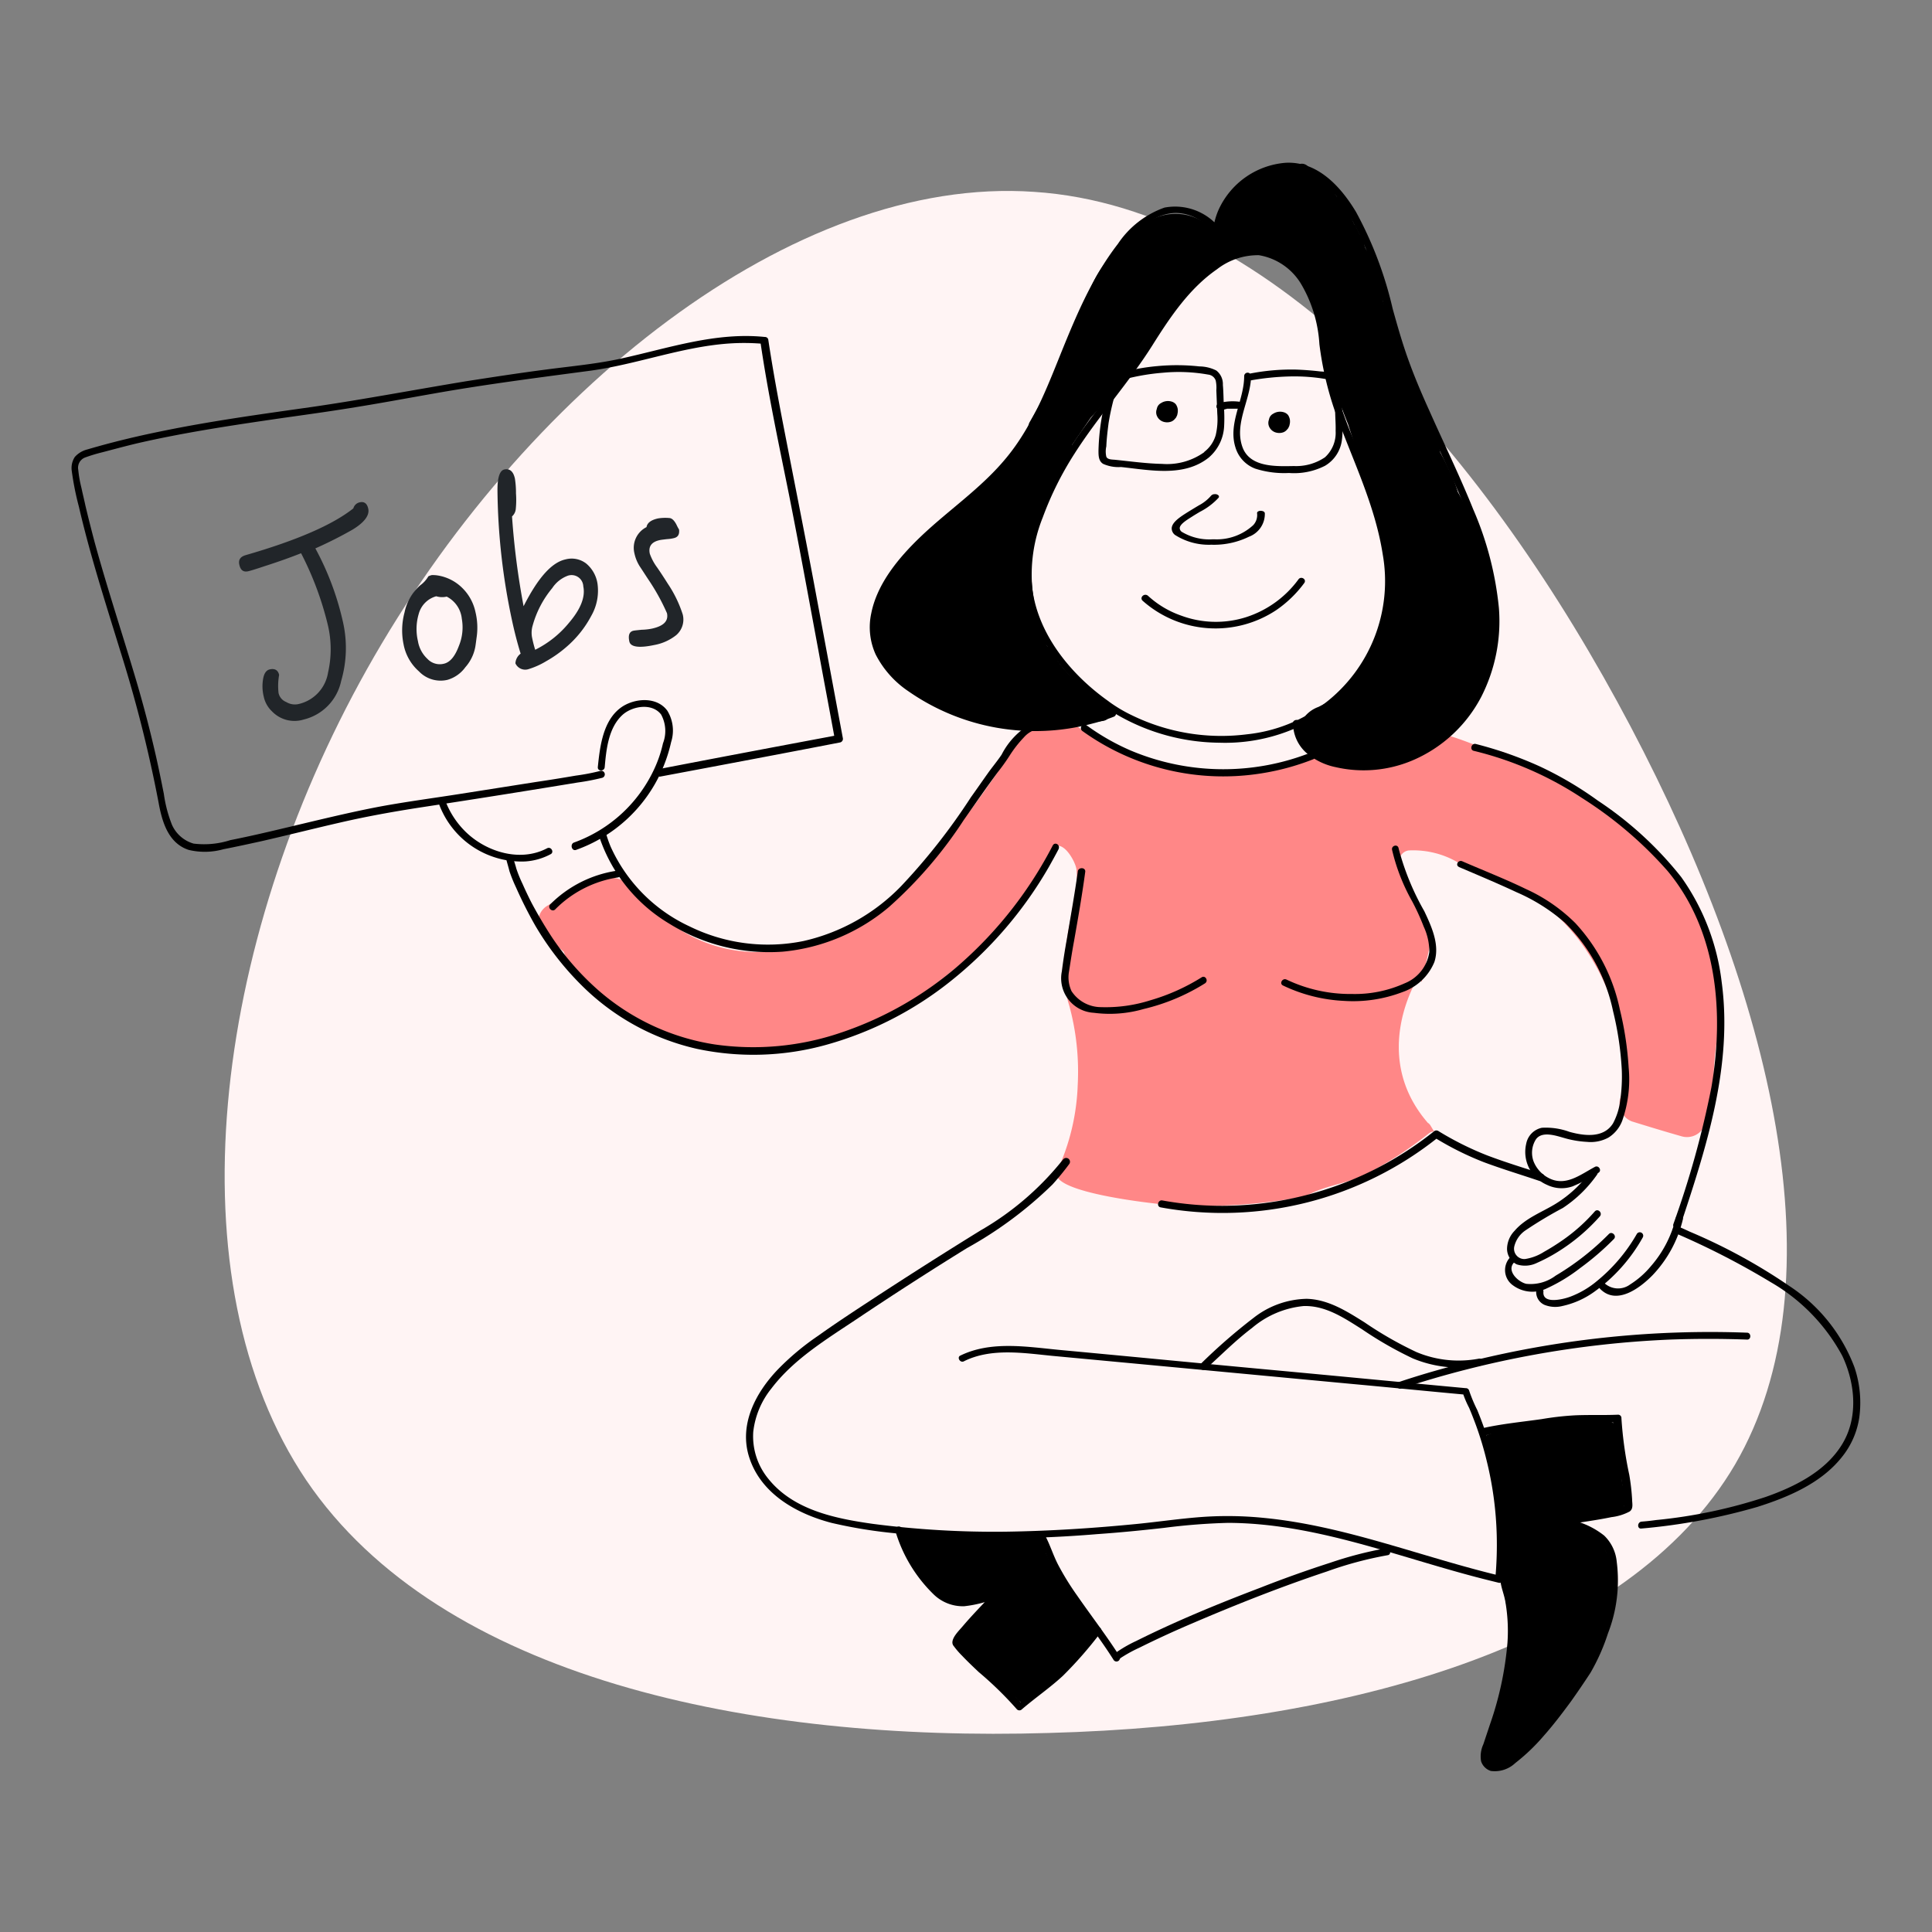 <svg xmlns="http://www.w3.org/2000/svg" width="172" height="172"><rect width="100%" height="100%" fill="#808080" stroke="none"/><path d="M145.166 64.681c12.6 23.9 18.8 49.4 9.3 65.7-9.5 16.2-34.7 23.2-61.1 23.9-26.4.8-54.1-4.8-66.1-22.5-12-17.8-8.4-47.6 5.4-72.2s37.9-44 59.4-42.5c21.5 1.4 40.5 23.7 53.1 47.6z" fill="#fff4f4"/><path d="M32.786 45.299c-.098-.465-.346-.667-.748-.581a.747.747 0 00-.58.54c-1.819 1.45-5.015 2.848-9.615 4.173-.455.143-.628.412-.539.83.104.49.351.69.776.6.22-.048.698-.195 1.454-.449 1.3-.415 2.373-.805 3.27-1.159a28.203 28.203 0 012.372 6.345 9.32 9.32 0 01.03 4.274 3.424 3.424 0 01-2.664 2.815 1.485 1.485 0 01-1.062-.19 1.113 1.113 0 01-.682-.803 5.6 5.6 0 01.051-1.608c-.09-.42-.38-.59-.82-.496-.31.066-.507.339-.595.797a3.846 3.846 0 00.045 1.629 2.538 2.538 0 00.744 1.322 2.77 2.77 0 002.811.72 4.486 4.486 0 003.34-3.44 10.445 10.445 0 00.165-5.217 25.237 25.237 0 00-2.463-6.579 36.844 36.844 0 003.323-1.678c1.043-.638 1.51-1.27 1.387-1.845zm9.539 9.169a4.236 4.236 0 00-1.198-2.152 3.992 3.992 0 00-2.174-1.087 2.806 2.806 0 00-.517-.03 1.336 1.336 0 00-.3.11 2.61 2.61 0 01-.732.804 4.385 4.385 0 00-1.387 2.4 6.136 6.136 0 00-.09 2.842 4.251 4.251 0 001.371 2.415 2.663 2.663 0 002.521.759A2.989 2.989 0 0041.43 59.4a3.748 3.748 0 00.896-1.879c.057-.382.089-.667.118-.858a5.913 5.913 0 00-.12-2.195zm-1.214.604a4.338 4.338 0 01-.25 2.413c-.353.954-.794 1.488-1.37 1.61a1.5 1.5 0 01-1.435-.435 2.768 2.768 0 01-.847-1.578 4.705 4.705 0 01.067-2.419 2.225 2.225 0 011.561-1.58 1.783 1.783 0 00.932.032 2.485 2.485 0 011.343 1.96zm12.073-3.168a2.9 2.9 0 00-.992-1.731 2.118 2.118 0 00-1.838-.373c-1.24.263-2.47 1.659-3.74 4.169a68.118 68.118 0 01-1.03-7.994 1.013 1.013 0 00.33-.625 7.989 7.989 0 00.023-1.417 8.224 8.224 0 00-.094-1.314c-.137-.641-.452-.926-.939-.823-.42.09-.63.735-.615 1.913a57.342 57.342 0 001.28 11.457q.338 1.593.782 3.026a1.144 1.144 0 00-.465.863.957.957 0 001.174.514 6.993 6.993 0 001.563-.703 10.789 10.789 0 001.79-1.26 9.499 9.499 0 002.23-2.787 4.5 4.5 0 00.542-2.916zm-1.257.29c.203.952-.236 2.04-1.274 3.255a9.106 9.106 0 01-3.007 2.398 11.062 11.062 0 01-.284-1.12 2.279 2.279 0 01.058-1.034 8.94 8.94 0 011.744-3.335 2.846 2.846 0 011.385-1.104 1.044 1.044 0 011.38.94zm8.527-5.051a4.27 4.27 0 01-.232-.437c-.195-.374-.398-.563-.61-.585a4.06 4.06 0 00-1.016.03c-.62.132-.98.394-1.038.776a2.059 2.059 0 00-1.077 2.334 3.54 3.54 0 00.48 1.17c.271.406.515.794.758 1.158a18.817 18.817 0 011.66 3.002c.15.708-.31 1.154-1.372 1.38a5.223 5.223 0 01-.882.094c-.408.041-.634.066-.722.084-.377.08-.493.406-.375.96.104.488.845.606 2.214.315a4.4 4.4 0 001.96-.88 1.83 1.83 0 00.581-1.836 10.762 10.762 0 00-1.32-2.727c-.309-.49-.624-.977-.959-1.461a4.593 4.593 0 01-.654-1.226c-.137-.641.146-1.053.899-1.213.133-.029.336-.048.607-.083a3.469 3.469 0 00.607-.083c.385-.08.542-.321.492-.774z" fill="#212529"/><path d="M152.857 86.511a17.149 17.149 0 00-3.459-7.866 26.467 26.467 0 00-1.757-2.594c-.056-.084-.139-.167-.2-.251a2.417 2.417 0 01-.2-.279 1.479 1.479 0 00-.335-.279c-.391-.335-.809-.642-1.144-.893a12.721 12.721 0 00-1.562-.921 25.722 25.722 0 00-5.411-4.017 8.184 8.184 0 00-3.208-1.646c-.251-.14-.53-.251-.781-.363a4.337 4.337 0 00-2.315-.642c-1.227-.446-2.455-.976-3.682-1.311-2.371-.642-4.658-.251-6.973-.2a4.473 4.473 0 00-1.172.279 5.6 5.6 0 01-2.008.5h-.112a13.51 13.51 0 00-3.013 1.813c-.948.809-3.766.781-4.993.865a23.169 23.169 0 01-5.551-.251 20.57 20.57 0 01-9.093-3.793 7.117 7.117 0 00-2.287-1.172c-.251.7-1.255.781-1.841 1.227a8.37 8.37 0 00-1.7 2.12 83.144 83.144 0 01-7.894 10.488c-4.072 4.658-9.986 8.089-16.346 7.336a12.855 12.855 0 01-8.368-4.63c-.948-1.088-1.98-2.064-3.57-1.869-1.729.223-3.626 1.562-5.077 2.427a1.686 1.686 0 00-.167 2.873c.53.418 1.06.837 1.562 1.283a1.5 1.5 0 00.279.558 19.312 19.312 0 0015.76 8.033 18.1 18.1 0 004.324-.279 25.528 25.528 0 007.671-2.371 30.279 30.279 0 006.22-3.989c.335-.279.753-.614 1.227-1a37.469 37.469 0 004.853-4.547l.5-.753c.948-1.45 1.618-3.04 2.455-4.574.865-1.562 2.231.753 2.343 1.562a6.863 6.863 0 01-.14 2.259c-.53 3.375-1.562 6.583-.5 9.874a22.388 22.388 0 01.753 7.085 19.728 19.728 0 01-1.841 7.671c-.837 1.9 8.786 2.9 9.818 2.985a49.114 49.114 0 0012.273-.753.168.168 0 00.112-.028c.056-.028.112-.084.167-.112 1.646-.865 3.515-1 5.16-1.841a34.75 34.75 0 005.579-3.626.742.742 0 01.446-.167.212.212 0 00-.056-.112l-.251-.418a.737.737 0 00-.139-.167c-.028-.028-.056-.056-.084-.056-5.328-6.137-.809-13.082-.809-13.082s.084.2.251.53c.223-1.144.558-2.259.753-3.487 0-.056.028-.139.028-.223-.837-1.925-1.562-3.877-2.566-5.718a2.265 2.265 0 01-.2-1.423.951.951 0 01.837-.865 7.916 7.916 0 014.407 1.088 18.463 18.463 0 003.208 1.2c.7.474 1.506.837 2.2 1.227.586.307 1.144.614 1.7.837a21.017 21.017 0 013.459 3.4 19.665 19.665 0 013.626 7.531 19.389 19.389 0 01.586 4.017c.028.725-.028 1.423.028 2.064a1.716 1.716 0 00.642 2.761c1.45.446 2.9.893 4.379 1.311a1.707 1.707 0 001.925-.642c.028-.084.084-.139.112-.223.279-1.534.725-3.013.865-4.575a25.638 25.638 0 01.474-4.128 15.125 15.125 0 00-.177-5.068z" fill="#ff8787"/><path d="M133.053 54.713a.5.5 0 00-.167-.363 22.119 22.119 0 00-1.06-5.858 20.952 20.952 0 00-1.395-3.515c-.2-.39-.418-.781-.642-1.172a12.183 12.183 0 00-.781-1.98c-.251-.53-.5-1.032-.781-1.534a3.6 3.6 0 00-.223-.781c-.112-.335-.223-.669-.363-1-.279-.7-.586-1.395-.893-2.12-.446-1.088-.92-2.148-1.395-3.236-.112-.307-.2-.586-.307-.893-.112-.363-.251-.753-.363-1.116-.167-.5-.335-1-.53-1.506a7.738 7.738 0 00-.279-.725c-.251-.725-.5-1.45-.781-2.176v-.056a12.893 12.893 0 00-.307-1.757 10.1 10.1 0 00-.614-1.757 6.573 6.573 0 00-.614-1.06c-.028-.056-.028-.112-.056-.167-.056-.2-.084-.391-.139-.614a.683.683 0 00-.307-.446c-.112-.251-.251-.5-.363-.753a.278.278 0 00-.112-.139l-.167-.335c-.251-.669-.53-1.311-.781-1.98a.4.4 0 00-.614-.167 15.674 15.674 0 00-1.311-1.729.258.258 0 00-.335-.056 11.634 11.634 0 00-1.032-1 .738.738 0 00-1 .112c-.028.056-.084.112-.084.167a7.359 7.359 0 00-1.367.028 6.452 6.452 0 00-2.734.976 6.192 6.192 0 00-1.98 2.008 6.3 6.3 0 00-.53 1.172 3.134 3.134 0 00-.112.893 6.165 6.165 0 00-.335.446c-.084-.028-.14-.056-.223-.084a4.635 4.635 0 00-5.858-.642 8.168 8.168 0 00-1.2.948 4.571 4.571 0 00-.7.586 14.863 14.863 0 00-1.757 1.98 10.425 10.425 0 00-1.813 3.6c-.725 1.506-1.423 3.04-2.148 4.547a1.057 1.057 0 00.056 1l-2.845 5.049a.949.949 0 00-.084.893c-.474.7-.893 1.423-1.311 2.148a49.031 49.031 0 00-4.156 4.184 13.874 13.874 0 00-5.941 5.662 5.431 5.431 0 00-1.032 1.2 7.2 7.2 0 00-1.172 3.264c-.028.363-.056.7-.056 1.06a3.336 3.336 0 00.056 1.032c.028.084.056.167.084.279a7.3 7.3 0 00.307 1.116c.028.056.056.139.084.2a1.886 1.886 0 00.056.39 1.091 1.091 0 00.53.837 10.108 10.108 0 003.068 2.455 12.482 12.482 0 004.463 1.534h.056a1.35 1.35 0 00.2.084 15.792 15.792 0 008.647.893.972.972 0 00.669-.446 9.764 9.764 0 002.036-.112.8.8 0 00.223-1.506 15.286 15.286 0 01-2.734-2.12 10.111 10.111 0 01-2.148-2.706.723.723 0 00-.307-.279c-.2-.474-.363-.948-.53-1.423a18.76 18.76 0 01-.752-3.247 22.229 22.229 0 01-.167-3.849c.418-1.339.837-2.65 1.227-3.989a1.113 1.113 0 00.028-.669c.335-.669.67-1.339 1-1.98.028-.028.028-.056.028-.112l.251-.418c.2-.335.418-.669.586-1s.335-.7.53-1.032a.265.265 0 000-.251l1.646-2.4a45.093 45.093 0 006.3-8.675 1.644 1.644 0 00.112-.223l2.176-2.343c.976-.837 1.9-1.7 2.817-2.594.139-.084.279-.139.418-.223.39-.223.781-.474 1.172-.7a6.9 6.9 0 014.937 1.646 7.2 7.2 0 012.371 4.686.866.866 0 00.251.5 9.351 9.351 0 00.391 2.315.386.386 0 000 .251c.363 1.283.669 2.594 1.116 3.849a.286.286 0 00.139.167c.2.614.446 1.227.669 1.785 0 .028 0 .028.028.056.921 2.845 1.813 5.718 2.761 8.535.056.279.112.558.167.809.2.976.474 1.953.7 2.9.056.2.084.363.139.558a28.334 28.334 0 01-.418 3.4 19.316 19.316 0 01-.725 2.845c-.167.5-.335.976-.53 1.45a7.02 7.02 0 00-.167.446c-.2.307-.391.586-.586.893a10.619 10.619 0 01-1.729 1.98 11.643 11.643 0 01-2.231 1.423 2.815 2.815 0 00-1.785 2.008c-.279 2.036 2.2 2.873 3.766 3.152a10.305 10.305 0 004.128-.223 5.462 5.462 0 001.841-.586c.251-.056.53-.112.781-.167a7.884 7.884 0 004.128-2.817 3.309 3.309 0 00.614-1.7c.112-.2.223-.363.335-.558a11.462 11.462 0 001.088-2.287 12.525 12.525 0 00.783-5.045zM144.489 132.26l-.056-.056c-.139-1.618-.251-3.208-.39-4.826a1.037 1.037 0 00-.809-.865.712.712 0 00-.391-.279 7.109 7.109 0 00-2.176 0q-1.088.084-2.176.251a18.71 18.71 0 00-3.291.725.738.738 0 00-.167-.14 22.644 22.644 0 00-2.371.586.707.707 0 01-.335.056c.028.279.056.586.056.865a1 1 0 00.112.251 1.343 1.343 0 00.223.614 69.057 69.057 0 01.725 7.2c.056 1.06.112 2.12.2 3.18 0 .056.028.112.028.167a27.417 27.417 0 00.614 3.682.7.7 0 00.112.2l.084.084c.028 1.144.028 2.259.056 3.4-.809 3.012-1.59 6.025-2.4 9.037 0 .056-.028.084-.028.14a.4.4 0 01.056.167c0 .028.028.056.028.084a.7.7 0 00.112.2c.028.056.112.139.112.2l.028.028a3.405 3.405 0 002.287-.446c.112-.167.223-.307.335-.474a6.175 6.175 0 001.925-1.395 28.667 28.667 0 001.925-2.873c.056-.167.139-.307.2-.474a18.823 18.823 0 001.227-1.813 16.887 16.887 0 002.957-7.2c.5-2.678-.223-7.029-3.766-7v-.112a2.982 2.982 0 00.7-.028c.335-.028.7-.084 1.032-.112.642-.084 1.311-.14 1.925-.279a2.075 2.075 0 001.562-1.227 1.208 1.208 0 00-.265-1.518zM97.349 144.948c-.112-.139-.2-.251-.307-.391a1.458 1.458 0 00-.7-.92c-.418-.586-.837-1.2-1.227-1.813a39.289 39.289 0 01-1.144-1.785c-.139-.251-.279-.474-.391-.725a14.697 14.697 0 00-.446-1 1.579 1.579 0 00-.084-.5 3.425 3.425 0 00-.335-.725 1 1 0 00-.614-.5.386.386 0 00-.251 0 1.628 1.628 0 00-.363-.056 10.846 10.846 0 00-1.646.084l-1.757.084q-1.757.042-3.515-.084l-1.757-.167c-.279-.028-.558-.084-.837-.112a7.038 7.038 0 00-.753-.112c-.028-.028-.056-.028-.084-.056a.4.4 0 00-.2-.056.209.209 0 00-.139.028.632.632 0 00-.446.307.894.894 0 00.167 1.088l.056.056a12.118 12.118 0 00.781 1.283 5.991 5.991 0 001.265 1.83.153.153 0 00.084.139c.084.112.167.2.251.307a1.979 1.979 0 00.279.391 3.012 3.012 0 001 .865 2.39 2.39 0 001.45.279 2.629 2.629 0 00.446-.112h.056a.353.353 0 00.39-.251 2.833 2.833 0 00.7-.167 5.848 5.848 0 01.837.418c-.139.167-.307.335-.446.5-.391.446-.781.865-1.172 1.311a2.659 2.659 0 00-.53.837.741.741 0 00-.474 1.227c1.451 1.478 2.9 2.957 4.351 4.407a.7.7 0 00.53.223c.084.084.139.167.223.251a.791.791 0 001.116.056c.92-.893 1.841-1.813 2.761-2.706.474-.474.976-.948 1.451-1.422a5.59 5.59 0 00.976-1.172.7.7 0 00.448-1.139z"/><g><path d="M98.355 62.941a18.472 18.472 0 0010.209 3.18 15.662 15.662 0 0010.1-3.264 14.419 14.419 0 005.244-10.1 19.562 19.562 0 00-.92-6.834 67.477 67.477 0 00-2.371-6.527 35.775 35.775 0 01-2.148-6.527 55.616 55.616 0 00-1-5.718 7.938 7.938 0 00-3.291-4.407 4.739 4.739 0 00-4.017-.418 10.248 10.248 0 00-3.766 2.455 23.024 23.024 0 00-2.985 3.57c-1 1.478-1.9 3.012-2.957 4.463-1.227 1.674-2.51 3.292-3.738 4.965a34.332 34.332 0 00-3.291 5.383 21.812 21.812 0 00-2.092 6.443c-.558 4.324 1.562 8.312 4.574 11.269a19.228 19.228 0 002.449 2.067c.335.223.642-.307.307-.53-3.264-2.315-6.192-5.83-6.75-9.93a13.641 13.641 0 01.921-6.415 28.971 28.971 0 012.817-5.662c2.148-3.375 4.853-6.332 6.973-9.707 1.562-2.483 3.264-5.021 5.718-6.722a5.929 5.929 0 013.738-1.255 5.42 5.42 0 013.821 2.678 11.94 11.94 0 011.562 5.244 29.283 29.283 0 001.395 6c1.506 4.212 3.542 8.229 4.24 12.691a13.71 13.71 0 01-12.078 16.039 18.138 18.138 0 01-10.209-1.674 12.849 12.849 0 01-2.148-1.283c-.307-.255-.615.303-.307.526z"/><path d="M115.116 64.42a3.531 3.531 0 001.172 2.594 5.785 5.785 0 002.622 1.283 11.151 11.151 0 006.806-.586 12.366 12.366 0 006.164-5.69 14.838 14.838 0 001.562-7.894 29.193 29.193 0 00-2.287-8.786c-1.2-2.985-2.622-5.886-3.933-8.842-.669-1.478-1.311-2.985-1.869-4.547-.53-1.478-.948-2.957-1.367-4.463a33.9 33.9 0 00-3.264-8.619c-1.339-2.231-3.4-4.519-6.248-4.379a7.171 7.171 0 00-6 4.212A6.3 6.3 0 00108 20.46c.167-.084.363-.139.53-.223a5.081 5.081 0 00-4.854-1.757 8.343 8.343 0 00-4.156 3.236c-2.4 3.1-3.877 6.778-5.328 10.376-1.255 3.124-2.566 6.3-4.8 8.9-2.176 2.566-4.993 4.463-7.42 6.778-1.925 1.841-3.877 4.156-4.407 6.834a5.857 5.857 0 00.39 3.654 8.737 8.737 0 002.929 3.291 19.729 19.729 0 0016.346 2.873 15.435 15.435 0 001.925-.614c.363-.139.223-.753-.167-.614a19.6 19.6 0 01-16.067-1.116c-2.315-1.283-4.826-3.291-4.854-6.165-.028-2.622 1.729-4.993 3.459-6.834 2.148-2.287 4.742-4.072 6.973-6.248a21.728 21.728 0 003.04-3.738 29.975 29.975 0 002.2-4.323c1.618-3.766 2.957-7.643 5.16-11.1a12.4 12.4 0 013.654-4.045 4.038 4.038 0 012.092-.669 3.984 3.984 0 012.231.7 6.939 6.939 0 011.2 1c.2.223.5.028.53-.223a6.42 6.42 0 014.658-5.16 4.842 4.842 0 013.682.418 8.669 8.669 0 012.678 2.65 26.941 26.941 0 013.347 8.005c.391 1.423.781 2.845 1.227 4.268a51.95 51.95 0 001.534 4.128c2.343 5.551 5.467 10.906 6.694 16.848a15.972 15.972 0 01-.2 7.7 12.136 12.136 0 01-4.491 6.443 10.72 10.72 0 01-6.945 2.092c-1.7-.084-3.905-.53-4.77-2.2a3.166 3.166 0 01-.335-1.339c.028-.279-.614-.279-.586.139zM95.954 77.585c-.279 2.008-.642 4.017-.976 6.025a50.929 50.929 0 00-.446 2.873 3.075 3.075 0 002.845 3.682 10.854 10.854 0 004.435-.335 18.067 18.067 0 005.467-2.287c.335-.223.028-.753-.307-.53a18.006 18.006 0 01-4.547 2.036 13.163 13.163 0 01-4.407.614 3.155 3.155 0 01-2.622-1.423 2.92 2.92 0 01-.223-1.757c.139-.893.279-1.813.446-2.706.363-2.064.725-4.128 1-6.192 0-.39-.614-.39-.669 0zM123.932 75.661a17.317 17.317 0 001.785 4.575 20.735 20.735 0 011.032 2.259 5.335 5.335 0 01.5 2.259 3.538 3.538 0 01-2.2 2.789 10.766 10.766 0 01-4.686.948 13.171 13.171 0 01-5.83-1.283c-.363-.167-.669.363-.307.53a14.092 14.092 0 005.411 1.367 12.321 12.321 0 005.216-.781 4.737 4.737 0 002.845-2.678c.5-1.534-.251-3.152-.893-4.519a23.043 23.043 0 01-2.287-5.579c-.056-.446-.669-.279-.586.112zM93.722 75.27a36.206 36.206 0 01-8.2 10.516 30.983 30.983 0 01-10.627 6.137 24.153 24.153 0 01-11.269 1.06 20.486 20.486 0 01-10.265-4.742 24.153 24.153 0 01-4.24-4.826 40.367 40.367 0 01-1.785-3.013 32.415 32.415 0 01-.809-1.7 11.7 11.7 0 01-.558-1.367c-.084-.335-.2-.642-.279-.976a.318.318 0 00-.614.167c.084.335.2.7.279 1.032a13.129 13.129 0 00.586 1.45 38.038 38.038 0 001.7 3.375 26.141 26.141 0 004.1 5.3 21.17 21.17 0 0010.293 5.69 24.159 24.159 0 0011.548-.363A31.078 31.078 0 0084.6 87.376a35.886 35.886 0 008.786-10.209c.279-.5.558-1 .837-1.534.223-.418-.307-.725-.5-.363z"/><path d="M53.305 74.349a14.259 14.259 0 006.3 7.894 16.818 16.818 0 0010.07 2.482 17.092 17.092 0 009.484-3.989 38.279 38.279 0 006.639-7.727c1-1.423 1.98-2.845 3.013-4.24a17.925 17.925 0 001.06-1.478 10.439 10.439 0 011.283-1.646 2.3 2.3 0 01.781-.586c.363-.139.2-.753-.167-.614a6.63 6.63 0 00-2.594 2.734c-.391.586-.865 1.144-1.255 1.7-.5.7-.976 1.395-1.478 2.092a55.188 55.188 0 01-6.22 7.922 17.437 17.437 0 01-8.675 4.881 15.833 15.833 0 01-10.181-1.311 14.3 14.3 0 01-7-7.085 10.216 10.216 0 01-.418-1.2c-.167-.39-.753-.223-.642.167z"/><path d="M51.296 75.66a13.172 13.172 0 007.615-7.057 13.528 13.528 0 00.837-2.538 3.375 3.375 0 00-.335-2.789c-.893-1.227-2.734-1.144-3.933-.418-1.785 1.116-2.064 3.542-2.259 5.439-.028.391.586.391.614 0 .139-1.59.335-3.515 1.59-4.658.865-.781 2.622-1.088 3.431-.028a3.054 3.054 0 01.167 2.566 11.069 11.069 0 01-.753 2.232 12.58 12.58 0 01-7.2 6.611c-.335.167-.167.781.223.642zM48.702 75.521c-2.482 1.311-5.662.251-7.475-1.7a7.666 7.666 0 01-1.506-2.343c-.139-.363-.753-.2-.614.167a7.842 7.842 0 007.615 5.049 5.519 5.519 0 002.287-.642c.363-.167.056-.725-.307-.53z"/><path d="M58.8 69.133c5.328-1 10.683-2.008 16.011-3.04a.327.327 0 00.223-.391c-.865-4.63-1.729-9.289-2.594-13.919-.865-4.6-1.785-9.2-2.678-13.807-.5-2.566-.976-5.16-1.367-7.754a.3.3 0 00-.307-.223c-4.351-.446-8.507.976-12.692 1.9-2.231.5-4.519.7-6.778 1-2.371.307-4.714.669-7.057 1.032-4.575.753-9.121 1.618-13.7 2.287-4.519.642-9.037 1.255-13.5 2.176-2.2.446-4.407.976-6.583 1.618a2.194 2.194 0 00-1.116.669 1.793 1.793 0 00-.279 1.2 25.529 25.529 0 00.642 3.236c1 4.323 2.371 8.563 3.682 12.831a118.568 118.568 0 013.4 13.445c.307 1.7.837 3.654 2.678 4.268a6.132 6.132 0 003.1-.056c1.144-.223 2.287-.474 3.431-.725 2.315-.53 4.63-1.116 6.945-1.646 2.287-.53 4.6-.948 6.918-1.311 4.77-.725 9.512-1.478 14.254-2.259a19.925 19.925 0 002.176-.418.318.318 0 00-.167-.614 18.718 18.718 0 01-2.176.418c-1.172.2-2.343.391-3.487.558-2.315.363-4.6.725-6.918 1.088s-4.63.669-6.918 1.088c-2.231.418-4.463.948-6.694 1.478s-4.491 1.088-6.75 1.534a7.634 7.634 0 01-3.264.307 3.02 3.02 0 01-1.925-1.674 11.858 11.858 0 01-.725-2.761c-.223-1.116-.446-2.232-.7-3.347a109.35 109.35 0 00-1.729-6.639c-1.227-4.156-2.594-8.256-3.738-12.44a134.39 134.39 0 01-.809-3.208c-.112-.53-.251-1.088-.363-1.618a10.554 10.554 0 01-.279-1.59.976.976 0 01.586-1.088 14.447 14.447 0 011.562-.474c1.06-.279 2.092-.558 3.152-.809 4.351-1 8.786-1.646 13.194-2.287 2.2-.307 4.379-.614 6.555-.976 2.231-.363 4.463-.781 6.694-1.172 4.575-.809 9.177-1.395 13.779-2.008 4.156-.558 8.145-2.12 12.357-2.427a19.843 19.843 0 013.152.028 2.121 2.121 0 00-.307-.223c.669 4.6 1.646 9.149 2.566 13.724.92 4.63 1.757 9.261 2.622 13.891.474 2.622.976 5.216 1.45 7.838.084-.139.139-.251.223-.391-5.328 1-10.683 2.008-16.011 3.04-.335.112-.139.725.251.642zM94.644 103.219a25.886 25.886 0 01-7.364 6.332 432.009 432.009 0 00-9.651 6.137c-1.618 1.06-3.236 2.12-4.8 3.236a23.024 23.024 0 00-3.57 2.985c-2.008 2.092-3.515 4.965-2.538 7.894 1.06 3.208 4.212 4.965 7.308 5.774a42.717 42.717 0 005.607.92c1.98.223 3.989.363 6 .418a108.159 108.159 0 0012.022-.335c2.008-.14 3.989-.335 5.969-.558a55.73 55.73 0 015.718-.446c7.364.028 14.337 2.734 21.339 4.63.921.251 1.813.474 2.734.7a.318.318 0 00.167-.614c-7.029-1.674-13.835-4.463-21.087-5.16a32.223 32.223 0 00-5.439-.084c-1.925.139-3.821.418-5.746.614-3.933.391-7.866.642-11.8.7a83.617 83.617 0 01-11.827-.7c-3.347-.474-7.057-1.227-9.289-4.017a5.969 5.969 0 01-1.339-4.156 7.482 7.482 0 011.618-3.877c2.008-2.65 4.993-4.435 7.7-6.248a318.135 318.135 0 019.707-6.248 35.335 35.335 0 007.615-5.662q.795-.879 1.506-1.841a.341.341 0 00-.558-.391z"/><path d="M85.829 121.183c2.427-1.2 5.3-.725 7.866-.474l8.954.837 17.824 1.673c3.347.307 6.694.642 10.042.948a2.121 2.121 0 00-.307-.223 8.7 8.7 0 00.586 1.395c.223.53.418 1.032.614 1.562a29.422 29.422 0 01.948 3.152 30.916 30.916 0 01.893 6.611 32.767 32.767 0 01-.112 3.71c-.028.391.586.391.614 0a31.316 31.316 0 00-1.59-13.138c-.2-.586-.418-1.144-.642-1.7a13.34 13.34 0 01-.725-1.729.3.3 0 00-.307-.223c-6.025-.558-12.078-1.144-18.1-1.7-6-.558-12.022-1.144-18.019-1.7-2.929-.279-6.137-.837-8.87.5-.335.139-.028.7.335.5zM149.064 109.748a69.243 69.243 0 018.591 4.407 16.707 16.707 0 016.36 6.555c1.171 2.483 1.45 5.579-.084 7.978-1.478 2.343-4.184 3.682-6.722 4.575a44.984 44.984 0 01-9.791 2.064 19.26 19.26 0 01-1.283.139c-.391.056-.391.669 0 .614a53.864 53.864 0 0010.321-1.925c2.734-.865 5.634-2.092 7.475-4.379a7.317 7.317 0 001.59-3.543 9.86 9.86 0 00-.418-4.491 14.972 14.972 0 00-5.8-7.252 50.263 50.263 0 00-8.842-4.826c-.363-.167-.725-.335-1.06-.474-.363-.139-.7.391-.335.558zM137.293 104.502c-1.646-.53-3.291-1.032-4.909-1.646a27.556 27.556 0 01-4.351-2.176.338.338 0 00-.39.056 30.314 30.314 0 01-18.493 6.611 29.658 29.658 0 01-5.662-.474c-.39-.084-.558.53-.167.614a30.74 30.74 0 0024.769-6.276c-.14.028-.251.028-.391.056a27.093 27.093 0 004.407 2.2c1.646.614 3.319 1.116 4.965 1.674.446.084.586-.53.223-.642zM92.384 136.776c.53.893.809 1.925 1.283 2.845a28.211 28.211 0 001.7 2.761c1.227 1.813 2.594 3.515 3.766 5.384a.306.306 0 00.53-.307.545.545 0 01.028.2c-.056.223 0 .028 0 .028 0 .028-.056.056 0 0l.056-.056c.056-.056-.056.028.028-.028.028-.028.056-.028.084-.056.084-.056.139-.084.223-.139a12.827 12.827 0 011.367-.725 87.294 87.294 0 014.6-2.12c3.961-1.7 7.977-3.292 12.078-4.658a32.946 32.946 0 015.411-1.45c.391-.056.223-.669-.167-.614a33.811 33.811 0 00-4.937 1.283 103.9 103.9 0 00-6.248 2.232c-3.738 1.422-7.475 2.957-11.046 4.742a11.441 11.441 0 00-1.506.837c-.251.167-.7.446-.5.809a5.159 5.159 0 01.53-.307c-1.172-1.841-2.51-3.57-3.766-5.384a24.3 24.3 0 01-1.674-2.706c-.5-.948-.781-1.98-1.311-2.873a.306.306 0 10-.53.307z"/><path d="M132.049 127.821c1.7-.391 3.459-.558 5.16-.809a25.194 25.194 0 012.873-.335c1.283-.056 2.538 0 3.821-.056l-.307-.307a25.387 25.387 0 00.53 4.1c.14.7.251 1.422.335 2.12.028.335.084.7.084 1.032a3.384 3.384 0 00.028.53c.028.251 0-.028.056-.028-.028 0-.391.167-.474.2a9.463 9.463 0 01-.948.223c-.753.167-1.534.279-2.287.418l-1.757.251c-.335.056-.279.53 0 .614 1.395.446 3.319.948 3.821 2.51a10.517 10.517 0 01-.251 6.081 17.1 17.1 0 01-1.618 3.989c-.446.753-.948 1.478-1.451 2.2a29.529 29.529 0 01-4.6 5.411 3.939 3.939 0 01-1.98 1.116.635.635 0 01-.586-.279c-.279-.363-.056-.893.084-1.283.2-.53.363-1.088.558-1.618a31.45 31.45 0 001.562-6.778 21.133 21.133 0 00.056-3.515 11.666 11.666 0 00-.279-1.674 6.848 6.848 0 01-.335-1.674 3.76 3.76 0 00-.307-1.451c-.167-.362-.725-.056-.53.307a5.721 5.721 0 01.279 1.7c.084.586.307 1.116.418 1.7a15.219 15.219 0 01.2 3.738 29.488 29.488 0 01-1.562 7.28l-.586 1.757a2.555 2.555 0 00-.2 1.506 1.337 1.337 0 00.865.865 2.655 2.655 0 002.176-.7 17.417 17.417 0 002.538-2.427c.865-.976 1.646-2.008 2.427-3.068a80.267 80.267 0 001.729-2.538 17.992 17.992 0 001.562-3.515 13 13 0 00.781-6.36 3.716 3.716 0 00-1.116-2.343 7.177 7.177 0 00-2.231-1.2c-.391-.139-.753-.251-1.144-.39v.614c1.339-.223 2.678-.391 4.017-.669a4.569 4.569 0 001.618-.5c.363-.251.223-.725.223-1.088a19.236 19.236 0 00-.251-2.176 34.33 34.33 0 01-.7-5.049.293.293 0 00-.307-.307c-1.283.056-2.538 0-3.821.056a25.908 25.908 0 00-2.957.335c-1.757.251-3.543.418-5.272.809-.5.167-.335.753.056.669zM97.572 144.976a38.912 38.912 0 01-3.319 3.794c-1.144 1.088-2.482 1.953-3.654 2.985h.446a26.072 26.072 0 00-2.789-2.761c-.474-.446-.976-.865-1.423-1.311l-.669-.669a1.918 1.918 0 01-.307-.363c-.056-.084-.279-.446-.363-.446.056 0-.028.139 0 .056.056-.084.112-.2.167-.279a7.152 7.152 0 01.558-.725c.5-.614 1.06-1.2 1.59-1.785.418-.446.865-.893 1.283-1.367.2-.223 0-.642-.307-.53a11.7 11.7 0 01-2.734.753 3.073 3.073 0 01-1.423-.139 4.427 4.427 0 01-1.2-.837 12.751 12.751 0 01-3.1-5.216.318.318 0 00-.614.167 13 13 0 003.4 5.634 3.718 3.718 0 002.734 1.06 10.436 10.436 0 003.04-.809c-.112-.167-.2-.363-.307-.53-.976 1.06-1.98 2.064-2.9 3.152-.307.363-.893.921-.893 1.423a.515.515 0 00.139.335 7.11 7.11 0 00.725.837c.474.5.976.976 1.478 1.45a31.872 31.872 0 013.4 3.319.312.312 0 00.446 0c1.2-1.032 2.51-1.925 3.654-2.985a35.9 35.9 0 003.319-3.793c.307-.307-.139-.753-.391-.418zM124.768 123.61a88.353 88.353 0 0123.9-4.351q3.431-.125 6.862 0c.391.028.391-.614 0-.614a88.392 88.392 0 00-24.351 2.483c-2.231.558-4.435 1.171-6.611 1.9-.363.112-.2.725.2.586z"/><path d="M107.335 121.88c1.367-1.227 2.65-2.538 4.128-3.654a8.316 8.316 0 014.6-1.953c1.953-.056 3.6 1.06 5.188 2.064a33.178 33.178 0 004.519 2.594 10.665 10.665 0 006.053.641c.391-.084.223-.669-.167-.614a9.7 9.7 0 01-5.551-.586 33.1 33.1 0 01-4.63-2.65c-1.562-.976-3.208-2.036-5.132-2.092a7.893 7.893 0 00-4.714 1.674 50.657 50.657 0 00-4.714 4.1.316.316 0 10.418.474zM131.212 66.846a30.441 30.441 0 019.651 4.212 35.183 35.183 0 017.587 6.471c4.463 5.355 5.049 12.664 3.905 19.3a83.239 83.239 0 01-3.375 12.134c-.139.39.474.558.614.167 2.315-6.973 4.686-14.254 3.682-21.7a20.229 20.229 0 00-3.6-9.344 31.906 31.906 0 00-7.42-6.806 31.58 31.58 0 00-5.216-3.068 34.074 34.074 0 00-5.662-1.98c-.39-.084-.558.53-.167.614z"/><path d="M129.901 77.195c1.7.725 3.431 1.45 5.1 2.231a16.422 16.422 0 014.3 2.706 15.424 15.424 0 014.3 7.866 28.033 28.033 0 01.781 5.244 14.967 14.967 0 01-.14 2.734 5.791 5.791 0 01-.641 2.036c-.837 1.339-2.566 1.116-3.877.753a6.113 6.113 0 00-2.455-.363 1.788 1.788 0 00-1.395 1.423 3.185 3.185 0 001.841 3.654 2.972 2.972 0 002.287.139 14.907 14.907 0 002.287-1.2c.363-.2.028-.725-.307-.53-1.311.7-2.622 1.785-4.128.976a2.836 2.836 0 01-1.339-1.506 2.226 2.226 0 01.223-1.925c.53-.753 1.757-.335 2.455-.139a8.889 8.889 0 002.092.363 3.294 3.294 0 001.925-.391 3.035 3.035 0 001.227-1.534 11.13 11.13 0 00.558-4.686 29.18 29.18 0 00-.781-5.16 16.19 16.19 0 00-3.961-7.7 15 15 0 00-4.407-3.04c-1.841-.893-3.766-1.646-5.634-2.455-.363-.2-.7.335-.307.5z"/><path d="M141.644 104.223a10.905 10.905 0 01-3.208 2.984c-1.2.725-2.65 1.255-3.6 2.371a2.351 2.351 0 00-.669 1.618 1.558 1.558 0 00.865 1.367 2.409 2.409 0 001.813-.139 14.486 14.486 0 001.841-.976 16.864 16.864 0 003.738-3.152c.279-.307-.167-.753-.446-.446a15.655 15.655 0 01-2.873 2.566 20.2 20.2 0 01-1.646 1.032 4.377 4.377 0 01-1.7.642.92.92 0 01-.948-1.116 2.413 2.413 0 01.976-1.423 36.637 36.637 0 013.347-2.008 11.353 11.353 0 003.04-2.957c.251-.363-.307-.7-.53-.363z"/><path d="M134.643 111.755a1.659 1.659 0 00.056 2.678 2.916 2.916 0 003.04.251 14.952 14.952 0 002.929-1.785 24.22 24.22 0 003.012-2.594c.279-.279-.167-.725-.446-.446a23.4 23.4 0 01-4.742 3.71 3.706 3.706 0 01-2.622.725c-.809-.2-1.9-1.311-.921-2.036.307-.2 0-.753-.307-.5z"/><path d="M136.762 114.962a1.248 1.248 0 00.725 1.2 2.584 2.584 0 001.59.112 7.646 7.646 0 002.873-1.283 14.861 14.861 0 004.3-4.826.306.306 0 10-.53-.307 15.044 15.044 0 01-3.543 4.184 8.164 8.164 0 01-2.371 1.395c-.586.223-2.51.725-2.4-.446.028-.446-.614-.418-.642-.028z"/><path d="M142.424 114.711c1.478 1.562 3.6-.056 4.714-1.2a10.847 10.847 0 002.678-4.937.318.318 0 00-.614-.167 10.187 10.187 0 01-2.232 4.323 7.836 7.836 0 01-1.841 1.618 1.8 1.8 0 01-2.259-.084c-.279-.279-.7.167-.446.446zM54.84 77.53a10.574 10.574 0 00-5.858 2.985c-.279.279.167.725.446.446a9.955 9.955 0 015.579-2.845c.391-.056.223-.669-.167-.586zM104.351 36.051a.88.88 0 00-.53-.2.941.941 0 00-.474.139.824.824 0 00-.39.921.933.933 0 00.753.669 1.059 1.059 0 00.586-.056.823.823 0 00.391-.363 1.071 1.071 0 00.028-1.116.284.284 0 00-.223-.139.258.258 0 00-.251.084 2.911 2.911 0 00-.641.781.322.322 0 00.279.474h.028c.056 0-.084-.028-.056 0 .028 0 .056 0 .056.028.056.028-.084-.028-.028-.028h.028a.1.1 0 01.056.028.91.91 0 00.363.112.453.453 0 00.418-.307.562.562 0 00.084-.307 1.245 1.245 0 00.028-.307 1 1 0 00-.2-.5.8.8 0 00-.39-.223 1.125 1.125 0 00-.893.139.713.713 0 00-.335.921 1.081 1.081 0 00.725.418 1.883 1.883 0 00.391.056.57.57 0 00.53-.391.714.714 0 00-.056-.586.669.669 0 00-.614-.335.9.9 0 00-.893.893.57.57 0 00.446.558.6.6 0 00.642-.307.5.5 0 000-.446.306.306 0 00-.53.307c0-.028 0-.028-.028-.056v-.056c0 .056.028-.084 0-.028.028-.084.028-.056 0-.028.056-.084.028-.056.028-.028-.028.028-.028 0 .028-.028l-.028.028c.056-.028.056-.028.028 0-.084.028.028 0 .028 0-.028 0-.028-.028.028 0-.028 0-.028 0 .028.028-.028-.028-.028 0 .028.028l.028.028-.028-.028c-.028-.056.028.084 0 .028v-.084c0-.028.028-.028.028-.056 0 .028 0 .028-.028.056a.027.027 0 01.028-.028l.028-.028c.028-.028.028 0 0 0l.028-.028.028-.028-.028.028c.028 0 .056-.028.084-.056a.086.086 0 00.056-.028h.084c.084 0-.056-.028 0 0a.1.1 0 00.056.028s-.056-.028-.028 0a.1.1 0 00.056.028c-.056-.028-.056-.028-.028 0s0 .056 0-.028a36 36 0 00.056.056c-.056-.084-.028-.028 0 0v.028c0 .028-.028.056 0-.028v.028c0 .028-.028.028 0-.028v.028c-.028.056.056-.056 0 0-.028.028-.028 0 .028-.028l-.028.028c.028 0 .028 0 .056-.028.056 0 .084-.028.056-.028h-.028c-.028 0-.112-.028.028 0h-.056c-.084-.028-.2-.028-.279-.056-.056 0-.084-.028-.14-.028h-.028c-.056-.028.084.028.028 0a.1.1 0 01-.056-.028c-.028 0-.028-.028-.056-.028l.028.028h-.028a.027.027 0 00-.028-.028c-.028-.028 0-.056.028.028a.027.027 0 00-.028-.028c-.028-.056.028.028.028.056v-.028c-.028-.056 0 .084 0 .056v-.028c0-.056-.028.084 0 .056v-.028c0-.028.028-.028-.028.028.028-.028.028-.056.056-.084l.028-.028c-.056.084-.028.028 0 0l.056-.056.028-.028-.028.028c.028-.028.056-.028.084-.056.028 0 .028-.028.056-.028-.084.056-.056.028-.028 0h.028c.028 0 .028 0 .056-.028h.139c.028 0 .084.028 0 0a.1.1 0 01.084.028c.028 0 .028 0 .056.028.056.028-.084-.028-.028 0a.027.027 0 01.028.028c.028 0 .028.028.056.028.056.028-.056-.056-.028-.028l.028.028.028.028c-.056-.056-.028-.056-.028-.028s.028.028.028.056c.028.056-.028-.084 0-.028v.14c-.028.084-.028.167-.056.223.028-.084.028-.056 0-.028a.027.027 0 01-.028.028c-.028.056.056-.056.028-.028s-.056.028.028-.028c-.056.028.084-.028.028 0 .112-.028.084 0 .056 0-.056 0 .084.028.056 0h-.056c-.028 0-.056-.028.056.028a.027.027 0 01-.028-.028c-.028-.028-.084-.028-.112-.056a.909.909 0 00-.363-.112 4.2 4.2 0 00.279.474c.028-.056.084-.139.112-.2.028-.028.056-.056.056-.084l-.028.028.028-.028c0-.028.028-.028.028-.056a3.178 3.178 0 01.307-.307 3.071 3.071 0 00-.5-.056c0 .028.028.028.028.056v-.014c0 .028.028.056.028.084v.167c0 .056.028-.056 0-.028v.028a.1.1 0 01-.028.084v.028c-.028.056.028-.056 0-.028 0 .028-.028.056-.028.084a.027.027 0 01-.028.028l-.056.056-.028.028c-.028.028.056-.028 0 0-.028.028-.056.028-.056.056a.027.027 0 00-.028.028c.056-.056.056-.028 0 0a.1.1 0 00-.084.028h-.056c-.028 0-.056-.028.028 0a.1.1 0 01-.084-.028c-.028 0-.084-.028-.028 0-.028 0-.028-.028-.056-.028-.028-.028-.084-.084-.028 0l-.056-.056-.056-.056-.028-.028a.027.027 0 00-.028-.028c.056.056.028.056 0 .028 0-.028 0-.056-.028-.056v-.056s-.028.084 0 .028v-.028c0-.028.028-.056 0 .028 0-.028.028-.028.028-.056l.028-.028c-.028.056-.028.056-.028.028.028-.028.028-.056.056-.056a.027.027 0 00.028-.028.1.1 0 01.084-.028c.028-.028-.028 0-.028 0 .028 0 .028 0 .056-.028a.1.1 0 00.084-.028c-.084.028-.056 0-.028 0h.084c.028 0 .028.028-.028 0 .028.028.112.084.028 0a.34.34 0 00.446 0c.028-.2.056-.418-.084-.53zM114.337 37a.881.881 0 00-.53-.2.941.941 0 00-.474.139.824.824 0 00-.39.921.933.933 0 00.753.669 1.06 1.06 0 00.586-.056.823.823 0 00.391-.363 1.071 1.071 0 00.028-1.116.285.285 0 00-.223-.139.258.258 0 00-.251.084 2.914 2.914 0 00-.642.781.322.322 0 00.279.474h.028c.056 0-.084-.028-.056 0 .028 0 .056 0 .056.028.056.028-.084-.028-.028-.028h.028a.1.1 0 01.056.028.909.909 0 00.363.112.453.453 0 00.418-.307.563.563 0 00.084-.307 1.251 1.251 0 00.028-.307 1 1 0 00-.2-.5.8.8 0 00-.391-.223 1.125 1.125 0 00-.893.139.713.713 0 00-.335.92 1.082 1.082 0 00.725.418 1.888 1.888 0 00.391.056.57.57 0 00.53-.39.713.713 0 00-.056-.586.669.669 0 00-.614-.335.9.9 0 00-.893.893.57.57 0 00.446.558.6.6 0 00.641-.307.5.5 0 000-.446.306.306 0 00-.53.307c0-.028 0-.028-.028-.056v-.056c0 .056.028-.084 0-.028.028-.084.028-.056 0-.028.056-.084.028-.056.028-.028-.028.028-.028 0 .028-.028l-.028.028c.056-.028.056-.028.028 0-.084.028.028 0 .028 0-.028 0-.028-.028.028 0-.028 0-.028 0 .028.028-.028-.028-.028 0 .028.028l.028.028-.028-.028c-.028-.056.028.084 0 .028v-.084c0-.028.028-.028.028-.056 0 .028 0 .028-.028.056a.027.027 0 01.028-.028l.028-.028c.028-.028.028 0 0 0l.028-.028.028-.028-.028.028c.028 0 .056-.028.084-.056a.086.086 0 00.056-.028h.084c.084 0-.056-.028 0 0a.1.1 0 00.056.028s-.056-.028-.028 0a.1.1 0 00.056.028c-.056-.028-.056-.028-.028 0s0 .056 0-.028a36.054 36.054 0 00.056.056c-.056-.084-.028-.028 0 0v.028c0 .028-.028.056 0-.028v.028c0 .028-.028.028 0-.028v.028c-.028.056.056-.056 0 0-.028.028-.028 0 .028-.028l-.028.028c.028 0 .028 0 .056-.028.056 0 .084-.028.056-.028h-.028c-.028 0-.112-.028.028 0h-.056c-.084-.028-.2-.028-.279-.056-.056 0-.084-.028-.139-.028h-.028c-.056-.028.084.028.028 0a.1.1 0 01-.056-.028c-.028 0-.028-.028-.056-.028l.028.028h-.028a.027.027 0 00-.028-.028c-.028-.028 0-.056.028.028a.027.027 0 00-.028-.028c-.028-.056.028.028.028.056v-.028c-.028-.056 0 .084 0 .056v-.028c0-.056-.028.084 0 .056v-.028c0-.028.028-.028-.028.028.028-.028.028-.056.056-.084l.028-.028c-.056.084-.028.028 0 0l.056-.056.028-.028-.028.028c.028-.028.056-.028.084-.056.028 0 .028-.028.056-.028-.084.056-.056.028-.028 0H114c.028 0 .028 0 .056-.028h.139c.028 0 .084.028 0 0a.1.1 0 01.084.028c.028 0 .028 0 .056.028.056.028-.084-.028-.028 0a.027.027 0 01.028.028c.028 0 .028.028.056.028.056.028-.056-.056-.028-.028l.028.028.028.028c-.056-.056-.028-.056-.028-.028s.028.028.028.056c.028.056-.028-.084 0-.028v.14c-.028.084-.028.167-.056.223.028-.084.028-.056 0-.028a.027.027 0 01-.028.028c-.028.056.056-.056.028-.028s-.056.028.028-.028c-.056.028.084-.028.028 0 .112-.028.084 0 .056 0-.056 0 .084.028.056 0h-.056c-.028 0-.056-.028.056.028a.027.027 0 01-.028-.028c-.028-.028-.084-.028-.112-.056a.908.908 0 00-.363-.112 4.187 4.187 0 00.279.474c.028-.056.084-.139.112-.2.028-.028.056-.056.056-.084l-.028.028.028-.028c0-.028.028-.028.028-.056a3.182 3.182 0 01.307-.307 3.074 3.074 0 00-.5-.056c0 .028.028.028.028.056v-.014c0 .028.028.056.028.084v.167c0 .056.028-.056 0-.028v.028a.1.1 0 01-.028.084v.028c-.028.056.028-.056 0-.028 0 .028-.028.056-.028.084a.027.027 0 01-.028.028l-.056.056-.028.028c-.028.028.056-.028 0 0-.028.028-.056.028-.056.056a.027.027 0 00-.028.028c.056-.056.056-.028 0 0a.1.1 0 00-.084.028h-.056c-.028 0-.056-.028.028 0a.1.1 0 01-.084-.028c-.028 0-.084-.028-.028 0-.028 0-.028-.028-.056-.028-.028-.028-.084-.084-.028 0l-.056-.056-.056-.056-.028-.028a.027.027 0 00-.028-.028c.056.056.028.056 0 .028 0-.028 0-.056-.028-.056v-.056s-.028.084 0 .028v-.028c0-.028.028-.056 0 .028 0-.028.028-.028.028-.056l.028-.028c-.028.056-.028.056-.028.028.028-.028.028-.056.056-.056a.027.027 0 00.028-.028.1.1 0 01.084-.028c.028-.028-.028 0-.028 0 .028 0 .028 0 .056-.028a.1.1 0 00.084-.028c-.084.028-.056 0-.028 0h.084c.028 0 .028.028-.028 0 .028.028.112.084.028 0a.339.339 0 00.446 0c.028-.223.056-.446-.084-.53z"/><path d="M107.641 40.71a3.913 3.913 0 001.339-2.761 13.531 13.531 0 00-.028-1.841c-.028-.614-.028-1.227-.084-1.841a1.523 1.523 0 00-.586-1.283 3.426 3.426 0 00-1.506-.363 18.585 18.585 0 00-3.738-.028 17.728 17.728 0 00-3.626.7c-.251.084-.307.2-.418.446-.112.307-.223.614-.307.921-.2.614-.335 1.2-.474 1.841a20.087 20.087 0 00-.418 3.626c0 .418 0 .92.418 1.172a3.367 3.367 0 001.59.279c2.622.279 5.634.92 7.838-.865.307-.251-.139-.7-.446-.446a5.691 5.691 0 01-3.738 1.032c-1.395-.028-2.789-.223-4.156-.363-.251-.028-.7 0-.809-.279a2.052 2.052 0 010-.92c.028-.7.112-1.367.2-2.064a21.768 21.768 0 011.032-3.961l-.223.223a19.542 19.542 0 014.044-.753 14.891 14.891 0 014.017.167.788.788 0 01.669.53 3.013 3.013 0 01.056.865l.084 2.092a6.164 6.164 0 01-.139 1.9 2.879 2.879 0 01-1 1.478.327.327 0 00.409.496zM111.435 33.849a23.061 23.061 0 013.4-.335 16.782 16.782 0 013.152.223 1.381 1.381 0 01.92.446c.279.418.056 1.032 0 1.478-.112.893.028 1.813 0 2.706a2.939 2.939 0 01-.948 2.343 4.566 4.566 0 01-2.761.781c-1.59.028-3.961.139-4.6-1.729-.725-2.092.753-4.184.781-6.276a.307.307 0 00-.614 0c0 2.148-1.451 4.184-.781 6.332a2.907 2.907 0 001.757 1.9 8.454 8.454 0 003.012.391 6.041 6.041 0 003.208-.642 3.1 3.1 0 001.506-2.315c.14-1-.028-2.036.028-3.04.028-.92.474-2.036-.5-2.65a3.2 3.2 0 00-1.423-.391 27.724 27.724 0 00-2.148-.167 19.139 19.139 0 00-4.184.363c-.363.056-.2.669.2.586z"/><path d="M108.758 36.526c.14-.028.279-.084.391-.112a.1.1 0 00.084-.028h1a.317.317 0 00.391-.223.342.342 0 00-.223-.391 4.71 4.71 0 00-1.869.112.317.317 0 00-.223.391c.112.2.279.307.446.251zM107.898 44.186a3.73 3.73 0 01-1.113.885c-.423.255-.846.509-1.246.764-.734.473-1.558 1.091-.868 1.709a5.228 5.228 0 003.093.848 7.058 7.058 0 003.383-.7c.957-.509 1.469-1.26 1.358-1.988-.022-.17-.534-.17-.49 0 .178 1.248-1.58 2.363-3.895 2.412a4.993 4.993 0 01-2.982-.691c-.645-.57.334-1.127.979-1.539a9.377 9.377 0 002.292-1.636c.089-.158-.4-.218-.512-.061z"/><path d="M108.157 43.994a.4.4 0 01.341.135.165.165 0 010 .167l-.008.011a5.887 5.887 0 01-1.661 1.257c-.219.13-.445.265-.657.4l-.119.076c-.445.281-1 .631-1.025.965a.415.415 0 00.177.34 4.738 4.738 0 002.738.668h.175a4.779 4.779 0 003.452-1.261 1.308 1.308 0 00.347-1.032.168.168 0 01.031-.142.379.379 0 01.287-.1c.157 0 .348.056.369.214a2.164 2.164 0 01-1.41 2.089 7.07 7.07 0 01-3.259.716h-.172a5.593 5.593 0 01-3.159-.875.738.738 0 01-.29-.612c.037-.464.585-.878 1.171-1.255.4-.256.833-.515 1.249-.765a3.689 3.689 0 001.083-.858.428.428 0 01.34-.138zm.147.225a.4.4 0 00-.147-.025.247.247 0 00-.178.05 3.844 3.844 0 01-1.143.913c-.415.25-.843.508-1.244.762-.517.333-1.05.724-1.08 1.1a.545.545 0 00.225.448 5.2 5.2 0 003.029.823h.168a6.867 6.867 0 003.164-.692c.924-.491 1.412-1.2 1.307-1.885a.275.275 0 00-.171-.042.29.29 0 00-.12.021 1.5 1.5 0 01-.393 1.187 4.975 4.975 0 01-3.6 1.332h-.18a4.92 4.92 0 01-2.87-.717.608.608 0 01-.244-.506c.035-.433.61-.8 1.117-1.118l.118-.075c.214-.139.442-.274.662-.406a5.971 5.971 0 001.58-1.17zM96.373 65.088a21.488 21.488 0 0015.9 3.766 21.842 21.842 0 004.63-1.255c.362-.139.2-.753-.167-.614a21.221 21.221 0 01-16.067-.167 20.234 20.234 0 01-3.989-2.287c-.335-.223-.641.335-.307.558z"/><g><path d="M101.728 53.486a9.778 9.778 0 0011.883.837 10.377 10.377 0 002.51-2.427c.223-.335-.307-.642-.53-.307a9.3 9.3 0 01-4.63 3.347 8.89 8.89 0 01-5.83-.139 8.469 8.469 0 01-2.929-1.757c-.335-.279-.781.167-.474.446z"/></g></g></svg>